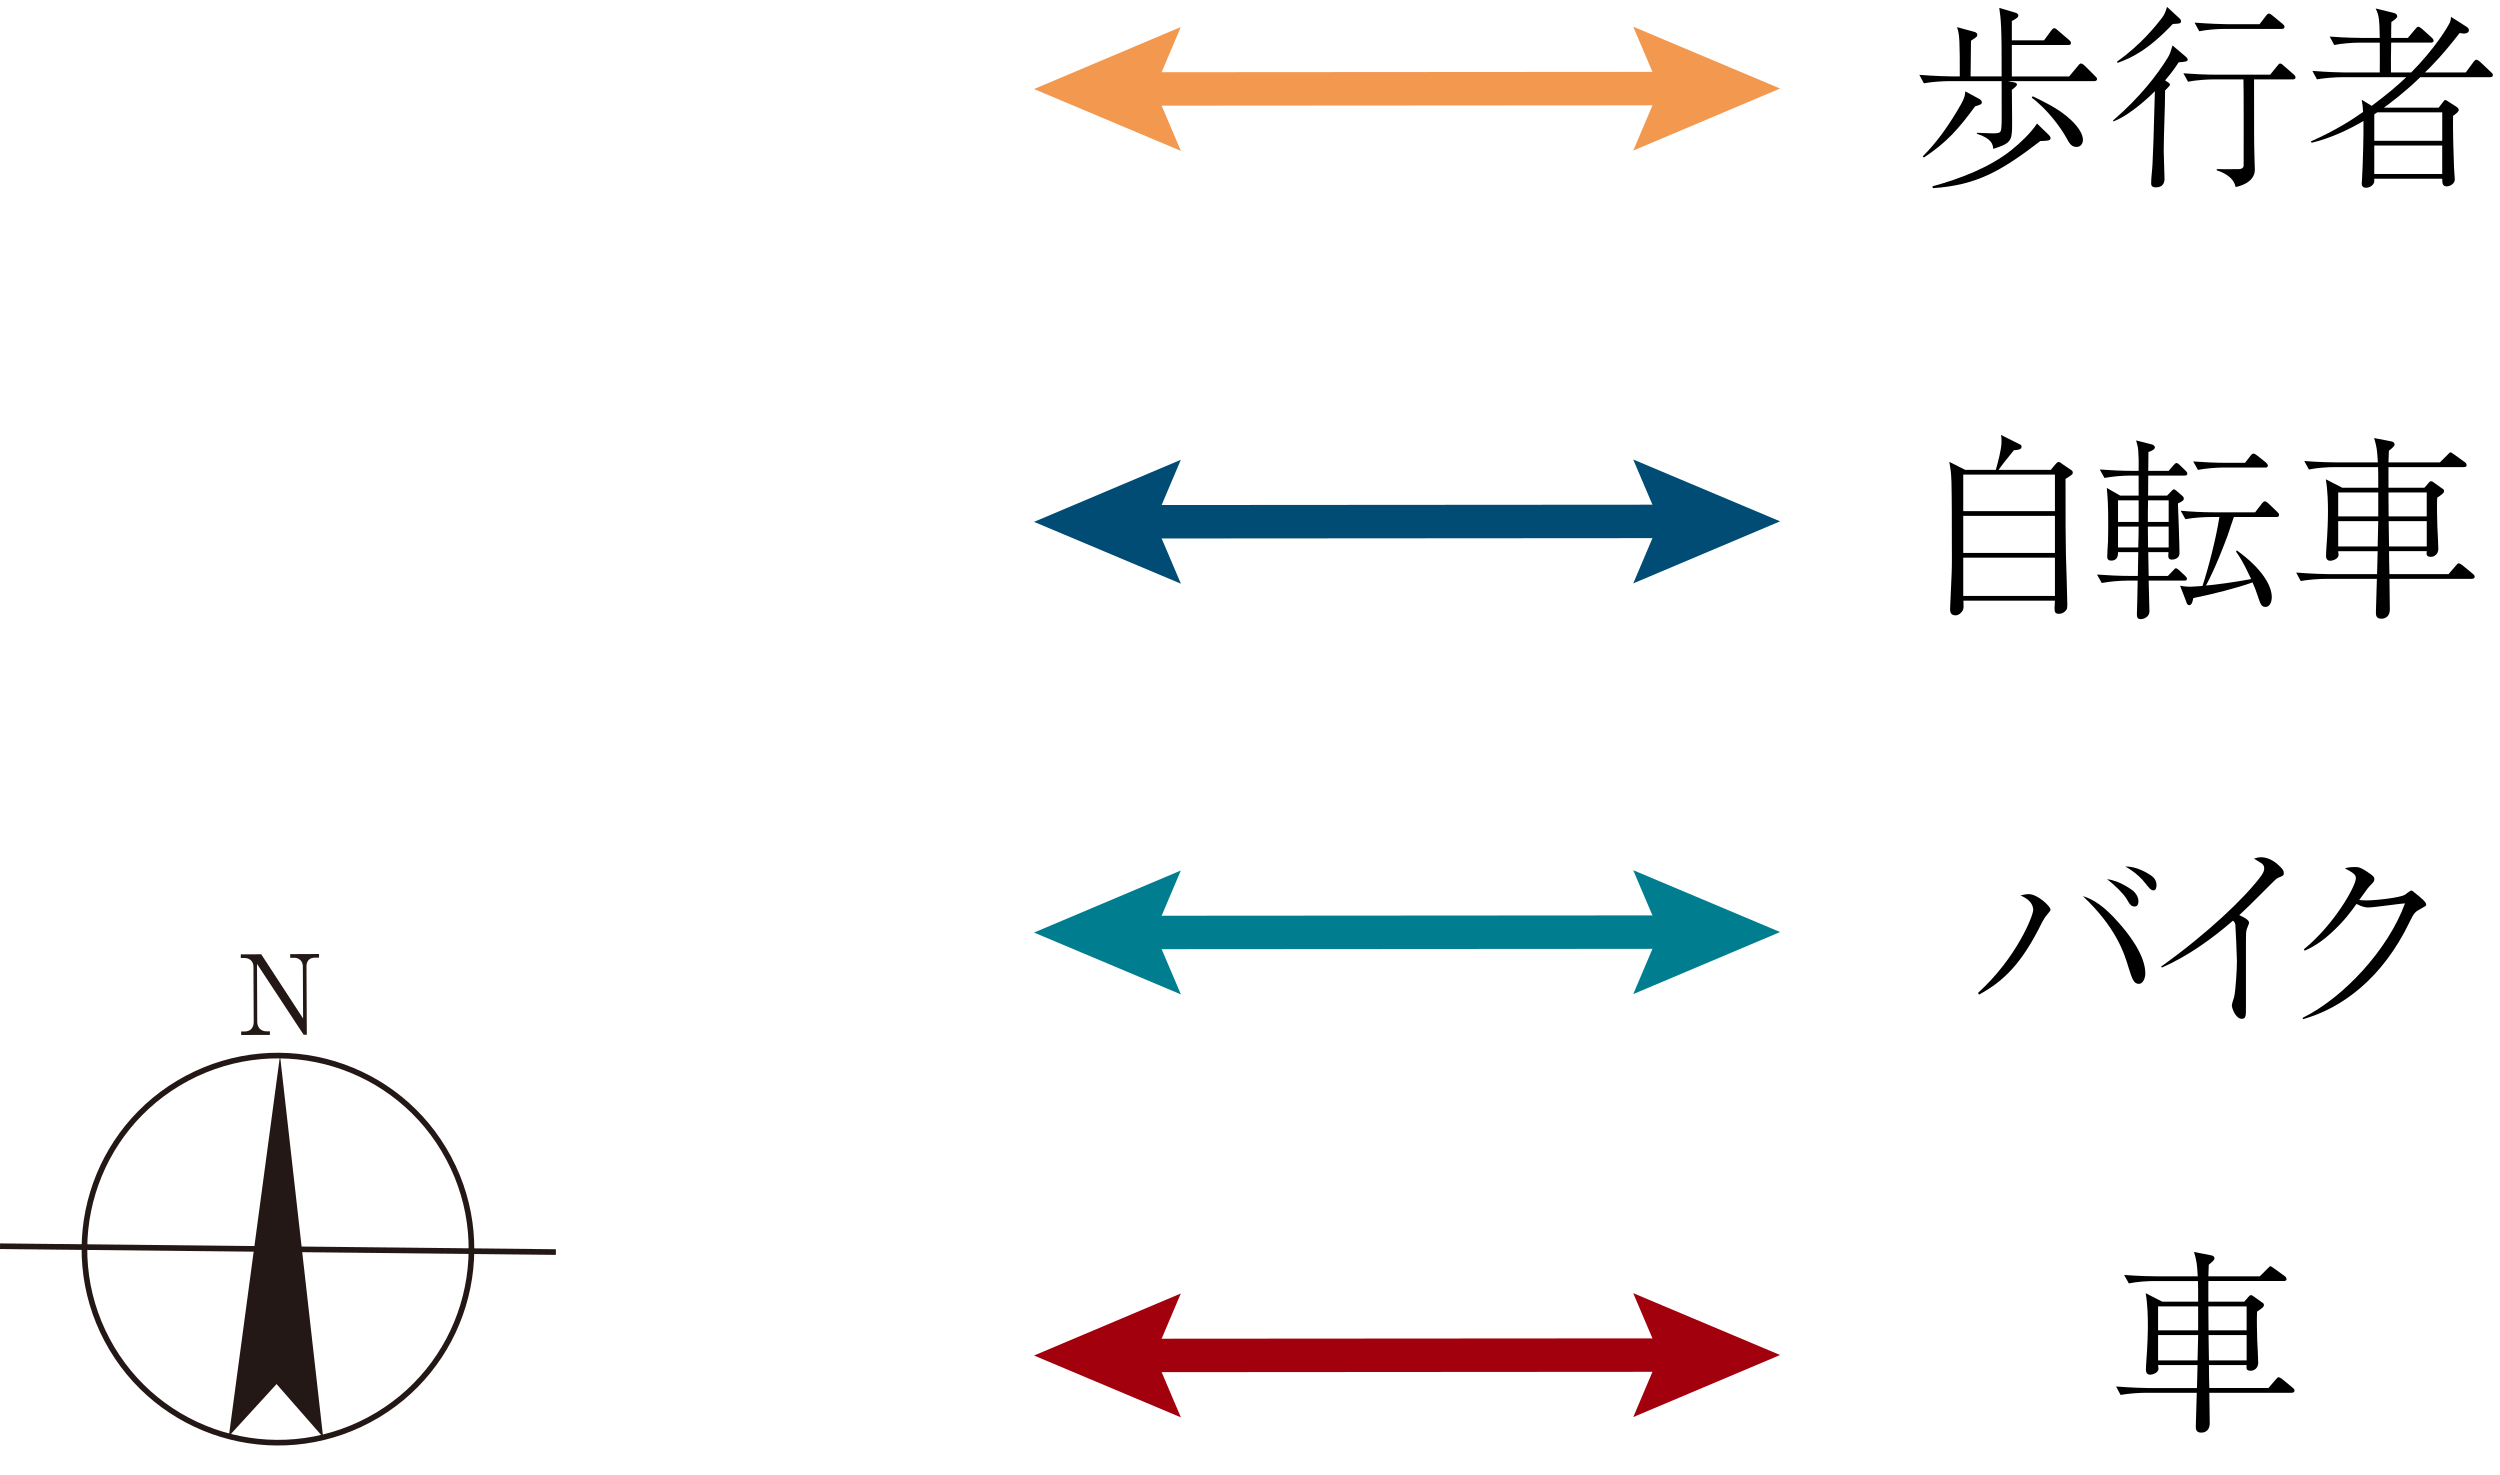 <?xml version="1.0" encoding="UTF-8"?><svg id="_レイヤー_2" xmlns="http://www.w3.org/2000/svg" viewBox="0 0 159.111 93.854"><defs><style>.cls-1{stroke:#231815;stroke-width:.359px;}.cls-1,.cls-2,.cls-3,.cls-4,.cls-5{fill:none;}.cls-6{fill:#a3000d;}.cls-7{fill:#f2984f;}.cls-2{stroke:#f2984f;}.cls-2,.cls-3,.cls-4,.cls-5{stroke-linejoin:round;}.cls-2,.cls-4{stroke-width:2.129px;}.cls-3{stroke:#007e90;}.cls-3,.cls-5{stroke-width:2.129px;}.cls-8{fill:#007e90;}.cls-4{stroke:#a3000d;}.cls-9{fill:#231815;}.cls-10{fill:#004c74;}.cls-5{stroke:#004c74;}</style></defs><g id="_レイヤー_5"><path d="M145.848,88.642h-5.236c0,.3.025,1.65.025,1.925,0,.612-.475.612-.537.612-.35,0-.35-.25-.35-.4,0-.025.012-.238.062-2.137h-3.237c-.438,0-1.137.05-1.612.137l-.288-.537c.937.075,1.837.1,2.075.1h3.074c.025-.8.025-.9.037-1.462h-2.512c.012.125.025.175.025.225,0,.3-.438.387-.525.387-.212,0-.275-.163-.275-.312,0-.025,0-.137.012-.3.1-1.362.113-2.099.113-2.537,0-.487-.012-1.287-.137-2.037l1.05.537h2.287c0-.862,0-.962-.012-1.312h-2.787c-.45,0-1.137.05-1.612.15l-.3-.537c.937.075,1.85.088,2.087.088h2.599c-.05-.825-.062-.937-.237-1.55l1.15.225c.012.012.15.037.15.188,0,.112-.212.275-.362.4q-.012.325-.025.737h3.274l.487-.488c.137-.137.137-.15.188-.15.025,0,.05,0,.237.137l.675.488c.05.037.112.1.112.187,0,.113-.1.125-.188.125h-4.786v1.312h2.287l.25-.287c.062-.075.1-.125.175-.125s.113.037.2.1l.488.35c.087.05.137.088.137.175,0,.113-.075.175-.438.425-.025.612,0,1.25.012,1.837.012.225.062,1.212.062,1.412,0,.325-.237.512-.475.512-.287,0-.287-.15-.262-.363h-2.399c0,.238.012,1.25.025,1.462h3.761l.462-.537c.087-.1.125-.15.188-.15s.187.087.237.125l.65.537c.062.05.125.1.125.188,0,.113-.1.137-.188.137ZM139.899,83.143h-2.549v1.525h2.549v-1.525ZM137.35,84.968v1.612h2.512l.038-1.612h-2.549ZM142.986,83.143h-2.437l.012,1.525h2.424v-1.525ZM142.986,84.968h-2.424l.025,1.612h2.399v-1.612Z"/><path d="M131.46,30.48c0,2.875,0,3.687.025,4.849.012.488.087,2.649.087,3.087,0,.287,0,.362-.137.487-.087.087-.225.162-.387.162-.25,0-.288-.1-.288-.387,0-.075.025-.387.025-.45h-5.824c.012.375.025.45-.037.612-.05.113-.25.325-.462.325-.35,0-.35-.275-.35-.425,0-.037.1-2.224.1-2.262.025-.625.012-1.312.012-1.937,0-1.449,0-2.899-.025-3.861-.025-.587-.025-.65-.137-1.287l1.012.512h1.949c.137-.5.363-1.312.363-1.8,0-.163,0-.287-.038-.425l1.2.6c.062.025.113.062.113.162,0,.2-.35.2-.488.212-.4.487-.787.975-.975,1.25h3.324l.312-.375c.05-.062.113-.125.188-.125s.113.038.212.113l.587.4c.05.025.1.087.1.15,0,.125-.05.15-.462.412ZM130.785,30.205h-5.836v2.324h5.836v-2.324ZM130.785,32.83h-5.836v2.362h5.836v-2.362ZM130.785,35.492h-5.836v2.437h5.836v-2.437Z"/><path d="M139.024,30.268h-2.299c0,.325-.012.95-.012,1.275h1.212l.275-.287c.062-.075.113-.113.162-.113.038,0,.113.062.15.088l.362.312c.062.05.113.113.113.188,0,.137-.125.188-.375.312.025.512.1,2.674.1,3.174,0,.325-.338.4-.475.4-.262,0-.25-.163-.225-.475h-1.287l.025,1.512h1.225l.325-.337c.062-.062.125-.15.175-.15s.125.037.225.137l.363.337c.05.05.125.125.125.188,0,.125-.113.125-.188.125h-2.25c.012.237.05,1.899.05,1.962,0,.275-.262.487-.562.487-.2,0-.237-.125-.237-.312,0-.15.025-.787.025-.912.012-.462.012-.537.025-1.225h-.688c-.387,0-1.087.05-1.6.15l-.3-.537c.687.05,1.387.087,2.074.087h.525l.025-1.512h-1.287c0,.137.012.537-.438.537-.15,0-.25-.075-.25-.237,0-.262.037-.7.05-.962.013-.487.013-.95.013-1.237,0-1.075-.025-1.462-.088-2.187l.85.487h1.175v-1.275h-.562c-.4,0-1.1.05-1.612.15l-.3-.537c.7.05,1.387.087,2.087.087h.387c0-.15.012-.875-.013-1.012,0-.438-.062-.625-.15-.925l.987.25c.113.025.212.112.212.187,0,.125-.188.225-.412.3,0,.287-.012,1.012-.012,1.2h1.3l.3-.35c.062-.062.125-.15.2-.15.062,0,.15.075.212.137l.362.35c.05.05.113.112.113.187,0,.125-.125.125-.188.125ZM136.113,31.843h-1.312v1.375h1.312v-1.375ZM134.8,33.517v1.325h1.287c.012-.188.025-1.112.025-1.325h-1.312ZM138.024,31.843h-1.312c-.013.362-.013,1.05-.013,1.375h1.325v-1.375ZM138.024,33.517h-1.325c0,.438.013.887.013,1.325h1.312v-1.325ZM144.86,32.905h-2.687c-.062.162-.325.962-.387,1.15-.238.637-.762,2.037-1.387,3.212.687-.062,1.8-.212,2.874-.412-.5-1.087-.762-1.462-.962-1.75l.05-.075c1.612,1.162,2.225,2.249,2.225,2.974,0,.275-.113.625-.4.625-.262,0-.325-.188-.512-.75-.062-.2-.175-.5-.312-.812-.975.35-2.487.737-3.774,1-.013.075-.062.45-.25.45-.137,0-.175-.15-.212-.262l-.375-.975c.163.025.363.062.65.062.137,0,.6-.037.775-.05.362-1.087.875-3.062,1.075-4.386h-.55c-.387,0-1.1.037-1.612.137l-.3-.537c.662.062,1.425.1,2.087.1h2.649l.425-.55c.075-.1.15-.15.2-.15s.125.05.212.125l.575.55c.05.05.113.113.113.188,0,.137-.137.137-.188.137ZM144.148,29.756h-2.662c-.387,0-1.087.05-1.6.15l-.3-.537c.687.05,1.387.087,2.074.087h1.225l.337-.437c.075-.1.137-.15.2-.15s.163.062.238.125l.55.438c.05.05.125.112.125.2,0,.137-.137.125-.188.125Z"/><path d="M157.311,36.841h-5.236c0,.3.025,1.65.025,1.925,0,.612-.475.612-.537.612-.35,0-.35-.25-.35-.4,0-.025.012-.238.062-2.137h-3.237c-.438,0-1.137.05-1.612.137l-.288-.537c.938.075,1.837.1,2.075.1h3.074c.025-.8.025-.9.037-1.462h-2.512c.012.125.025.175.025.225,0,.3-.438.387-.525.387-.212,0-.275-.163-.275-.312,0-.025,0-.137.012-.3.1-1.362.113-2.1.113-2.537,0-.487-.012-1.287-.137-2.037l1.05.537h2.287c0-.862,0-.962-.012-1.312h-2.787c-.45,0-1.137.05-1.612.15l-.3-.538c.937.075,1.85.088,2.087.088h2.599c-.05-.825-.062-.937-.237-1.55l1.15.225c.012.012.15.037.15.188,0,.112-.212.275-.362.4q-.012.325-.025.737h3.274l.487-.488c.137-.137.137-.15.188-.15.025,0,.05,0,.237.137l.675.488c.05.037.113.1.113.187,0,.113-.1.125-.188.125h-4.786v1.312h2.287l.25-.287c.062-.075.1-.125.175-.125s.113.037.2.1l.488.35c.087.05.137.087.137.175,0,.113-.075.175-.438.425-.025.613,0,1.25.012,1.837.012.225.062,1.212.062,1.412,0,.325-.237.512-.475.512-.287,0-.287-.15-.262-.362h-2.399c0,.237.012,1.25.025,1.462h3.762l.462-.537c.087-.1.125-.15.188-.15s.188.087.237.125l.65.537c.062.05.125.1.125.188,0,.113-.1.137-.188.137ZM151.362,31.343h-2.549v1.525h2.549v-1.525ZM148.813,33.167v1.612h2.512l.038-1.612h-2.549ZM154.449,31.343h-2.437l.012,1.525h2.424v-1.525ZM154.449,33.167h-2.424l.025,1.612h2.399v-1.612Z"/><line class="cls-5" x1="106.936" y1="33.184" x2="72.165" y2="33.208"/><polygon class="cls-10" points="103.943 29.243 105.621 33.185 103.948 37.129 113.292 33.18 103.943 29.243"/><polygon class="cls-10" points="75.153 29.263 73.48 33.207 75.158 37.149 65.809 33.213 75.153 29.263"/><line class="cls-2" x1="106.936" y1="5.638" x2="72.165" y2="5.662"/><polygon class="cls-7" points="103.944 1.698 105.621 5.639 103.949 9.583 113.292 5.634 103.944 1.698"/><polygon class="cls-7" points="75.152 1.718 73.48 5.661 75.157 9.603 65.809 5.667 75.152 1.718"/><path d="M125.891,63.192c2.474-2.25,3.511-4.924,3.511-5.274,0-.475-.412-.762-.812-.925.137-.037.35-.087.525-.087.575,0,1.387.787,1.387.975,0,.075-.012.088-.188.3-.162.188-.262.362-.337.5-1.3,2.649-2.437,3.749-4.024,4.624l-.062-.113ZM134.826,58.706c.537.6,1.712,2.024,1.712,3.249,0,.25-.125.662-.413.662-.325,0-.425-.312-.65-1.025-.288-.95-.787-2.549-2.912-4.561.687.212,1.375.662,2.262,1.675ZM135.763,56.694c.175.15.337.412.337.675,0,.15-.05.325-.238.325-.237,0-.325-.15-.525-.5-.188-.312-.762-.887-1.237-1.237.837.087,1.637.725,1.662.737ZM136.788,55.644c.225.137.462.325.462.687,0,.075-.012.337-.188.337-.162,0-.262-.125-.562-.5-.15-.2-.525-.612-1.237-1.025.262.013.75.025,1.525.5Z"/><path d="M137.541,61.518c2.962-2.112,5.349-4.399,6.361-5.761.188-.262.2-.4.2-.475,0-.087,0-.225-.187-.35-.075-.05-.4-.25-.462-.287.125-.038.275-.087.45-.087.525,0,.975.35,1.225.612.15.15.225.237.225.412,0,.137-.075.162-.25.238-.2.075-.237.112-.6.475-1.35,1.35-1.5,1.5-1.987,1.949.25.113.625.287.625.487,0,.062-.125.325-.137.375-.062.162-.062.387-.062.725v4.286c0,.525,0,.725-.262.725-.412,0-.637-.712-.637-.85,0-.087.125-.475.15-.55.1-.45.175-1.787.175-2.287,0-.288-.087-2.187-.1-2.3-.025-.125-.05-.162-.15-.262-1.375,1.187-2.862,2.25-4.524,2.987l-.05-.062Z"/><path d="M146.553,64.779c2.637-1.3,5.461-4.386,6.511-7.286-.362.025-2,.262-2.337.262-.162,0-.362-.025-.75-.225-.3.425-.775,1.087-1.612,1.85-.412.375-1,.837-1.687,1.125l-.05-.088c1.987-1.625,3.312-4.049,3.312-4.524,0-.25-.225-.375-.7-.625.113-.037.287-.087.625-.087.225,0,.375,0,.987.437.225.163.262.213.262.338,0,.112-.05.187-.188.325-.187.188-.225.225-.775,1,.1.013.312.025.45.025.625,0,2.175-.175,2.462-.363.062-.037.325-.262.4-.262.062,0,.1.025.175.1.525.425.775.625.775.8,0,.075-.025.075-.288.225-.412.225-.475.262-.762.862-1.725,3.599-4.324,5.511-6.798,6.198l-.012-.087Z"/><line class="cls-3" x1="106.936" y1="59.323" x2="72.165" y2="59.347"/><polygon class="cls-8" points="103.943 55.382 105.621 59.324 103.948 63.268 113.292 59.319 103.943 55.382"/><polygon class="cls-8" points="75.153 55.402 73.48 59.346 75.158 63.288 65.809 59.352 75.153 55.402"/><line class="cls-4" x1="106.936" y1="86.243" x2="72.165" y2="86.267"/><polygon class="cls-6" points="103.944 82.302 105.621 86.244 103.949 90.188 113.292 86.239 103.944 82.302"/><polygon class="cls-6" points="75.152 82.323 73.48 86.266 75.157 90.208 65.809 86.271 75.152 82.323"/><path d="M133.281,5.164h-5.499l.387.075c.088.012.2.05.2.137,0,.1-.237.275-.325.337,0,.4.025,2.149.012,2.499-.025.737-.125.937-1.2,1.262-.025-.262-.05-.637-1.037-.962v-.062c.15,0,.837.037.975.037.55,0,.562-.05.587-.462.025-.25.012-.325.012-2.862h-3.337c-.438,0-1.137.05-1.612.138l-.288-.538c.937.075,1.837.1,2.074.1h.5c0-1.162,0-1.612-.025-2.224-.025-.5-.075-.675-.15-.912l1.1.3c.05.013.188.062.188.188,0,.113-.038.137-.4.375,0,.387,0,.575-.025,2.274h1.975c.012-3.237-.05-3.649-.15-4.361l1.012.3c.087.025.2.075.2.175,0,.087-.038.162-.412.362v1.225h2.049l.45-.612c.062-.075.125-.162.2-.162.062,0,.175.087.225.137l.712.612c.075.062.125.113.125.2,0,.113-.1.125-.188.125h-3.574v2h3.649l.55-.662c.087-.113.137-.162.2-.162.075,0,.187.087.237.137l.662.662c.075.075.125.112.125.187,0,.113-.1.137-.188.137ZM125.708,6.764c-1.062,1.45-1.825,2.312-3.262,3.262l-.075-.075c.85-.837,1.537-1.812,2.15-2.824.5-.812.537-1.012.562-1.312l.85.462c.075.038.2.113.2.238s-.113.162-.425.25ZM130.357,8.938c-.112.025-.15.025-.5.038-2.462,1.887-4.024,2.812-6.836,2.999l-.037-.113c1.762-.487,3.649-1.2,5.049-2.324.5-.4,1.225-1.075,1.612-1.675l.737.712c.075.075.125.137.125.225,0,.1-.1.125-.15.137ZM132.156,9.351c-.325,0-.45-.225-.662-.612-.325-.587-1.162-1.762-2.187-2.524l.062-.087c.413.2,1.475.687,2.187,1.287.288.238,1.012.887,1.012,1.5,0,.037-.025.437-.412.437Z"/><path d="M138.658,3.965c-.162.25-.375.587-.862,1.15l.15.1c.062.038.162.1.162.188,0,.05-.25.287-.312.35,0,1.075-.087,2.787-.087,3.862,0,.275.05,1.487.05,1.762,0,.2-.062.55-.55.55-.3,0-.3-.175-.3-.287,0-.35.075-.887.087-1.225.05-1.025.062-1.375.15-4.611-.075.087-1.525,1.525-2.649,1.925l-.012-.062c1.737-1.5,2.812-2.912,3.474-3.987.15-.25.162-.3.312-.787l.837.712c.025.025.125.1.125.188,0,.112-.1.137-.575.175ZM138.284,1.528c-1.587,1.675-2.637,2.162-3.512,2.474l-.038-.075c1.525-1.087,2.462-2.274,2.824-2.737.2-.262.237-.363.362-.75l.8.737c.038.037.087.075.087.162,0,.162-.05.162-.525.188ZM145.907,5.052h-2.449c0,3.574,0,3.961.025,4.899,0,.125.025.712.025.85,0,.862-1.112,1.087-1.225,1.1-.137-.687-.9-.962-1.2-1.062v-.075c.362.013.862,0,1.4,0,.137,0,.312-.05.312-.237,0-.137.012-4.874-.012-5.474h-1.912c-.262,0-1.012.025-1.612.15l-.3-.537c.7.05,1.387.087,2.087.087h3.437l.437-.537c.062-.087.125-.175.2-.175s.188.1.238.15l.612.537c.075.062.125.113.125.2,0,.125-.137.125-.188.125ZM145.207,1.84h-3.636c-.438,0-1.125.05-1.6.15l-.3-.55c.938.075,1.862.1,2.075.1h2.062l.375-.487c.113-.15.15-.188.225-.188.062,0,.163.075.225.125l.637.525c.062.05.125.112.125.188,0,.125-.1.137-.188.137Z"/><path d="M158.47,4.915h-4.437c-.95.925-1.912,1.649-2.312,1.937h3.487l.25-.325c.112-.15.125-.163.175-.163.038,0,.088.038.188.1l.488.312c.15.1.175.162.175.212,0,.15-.262.312-.362.387-.013.912.025,2.412.062,3.274.012.125.05.687.05.775,0,.25-.287.438-.512.438-.288,0-.288-.238-.288-.487h-4.324c0,.162,0,.187-.013.237-.062.175-.262.337-.512.337-.275,0-.275-.212-.275-.3,0-.038.012-.088.012-.125.062-.925.112-3.024.1-3.824-.85.5-2.037,1.087-3.299,1.387l-.05-.087c1.625-.725,2.637-1.387,3.324-1.875-.012-.312-.038-.475-.087-.775l.637.387c.987-.737,1.562-1.225,2.199-1.824h-4.074c-.438,0-1.137.05-1.612.137l-.288-.537c.937.075,1.837.1,2.075.1h2.212c0-.3.012-1.699,0-1.899h-1.287c-.437,0-1.137.05-1.612.15l-.287-.537c.937.075,1.837.087,2.074.087h1.112c-.025-1.287-.05-1.412-.262-1.875l1.162.287c.113.025.212.1.212.213,0,.1-.2.25-.375.362-.012.162-.012.875-.012,1.012h1.062l.475-.562c.075-.088.125-.15.188-.15.075,0,.212.125.225.125l.625.562c.05.05.125.113.125.2,0,.112-.113.125-.2.125h-2.499c-.013.825-.025,1.35-.013,1.899h1.287c1.55-1.562,2.349-2.937,2.449-3.162.062-.125.075-.225.087-.375l1,.637c.075.05.137.125.137.212,0,.175-.212.212-.337.212-.062,0-.175-.025-.25-.037-1.125,1.449-1.824,2.137-2.212,2.512h2.599l.487-.662c.038-.05.113-.15.188-.15s.2.113.225.125l.7.662c.075.062.125.112.125.188,0,.125-.113.137-.188.137ZM155.433,7.151h-4.136c-.062.038-.075.05-.187.125v1.687h4.324v-1.812ZM155.433,9.263h-4.324v1.812h4.324v-1.812Z"/><path class="cls-9" d="M19.323,65.853l-2.967-4.507.017,3.687c.001.366.228.61.614.606h.19s0,.227,0,.227l-1.829.006v-.225s.225.001.225.001c.345-.003.576-.207.574-.614l-.016-3.518c-.003-.346-.259-.548-.58-.545h-.226s0-.232,0-.232l1.301-.004,2.664,4.086-.016-3.311c0-.339-.242-.556-.551-.553h-.254s0-.232,0-.232l1.836-.008v.23s-.267.003-.267.003c-.329,0-.533.194-.532.559l.021,4.346h-.204Z"/><polygon class="cls-9" points="17.822 67.181 20.565 91.471 17.602 88.088 14.565 91.408 17.822 67.181"/><path class="cls-1" d="M28.556,73.707c-3.195-6-10.649-8.275-16.659-5.077-6,3.199-8.271,10.659-5.075,16.66,3.198,6.007,10.659,8.28,16.661,5.078,5.999-3.195,8.274-10.658,5.074-16.661Z"/><line class="cls-1" x1=".002" y1="79.315" x2="35.379" y2="79.687"/></g></svg>
